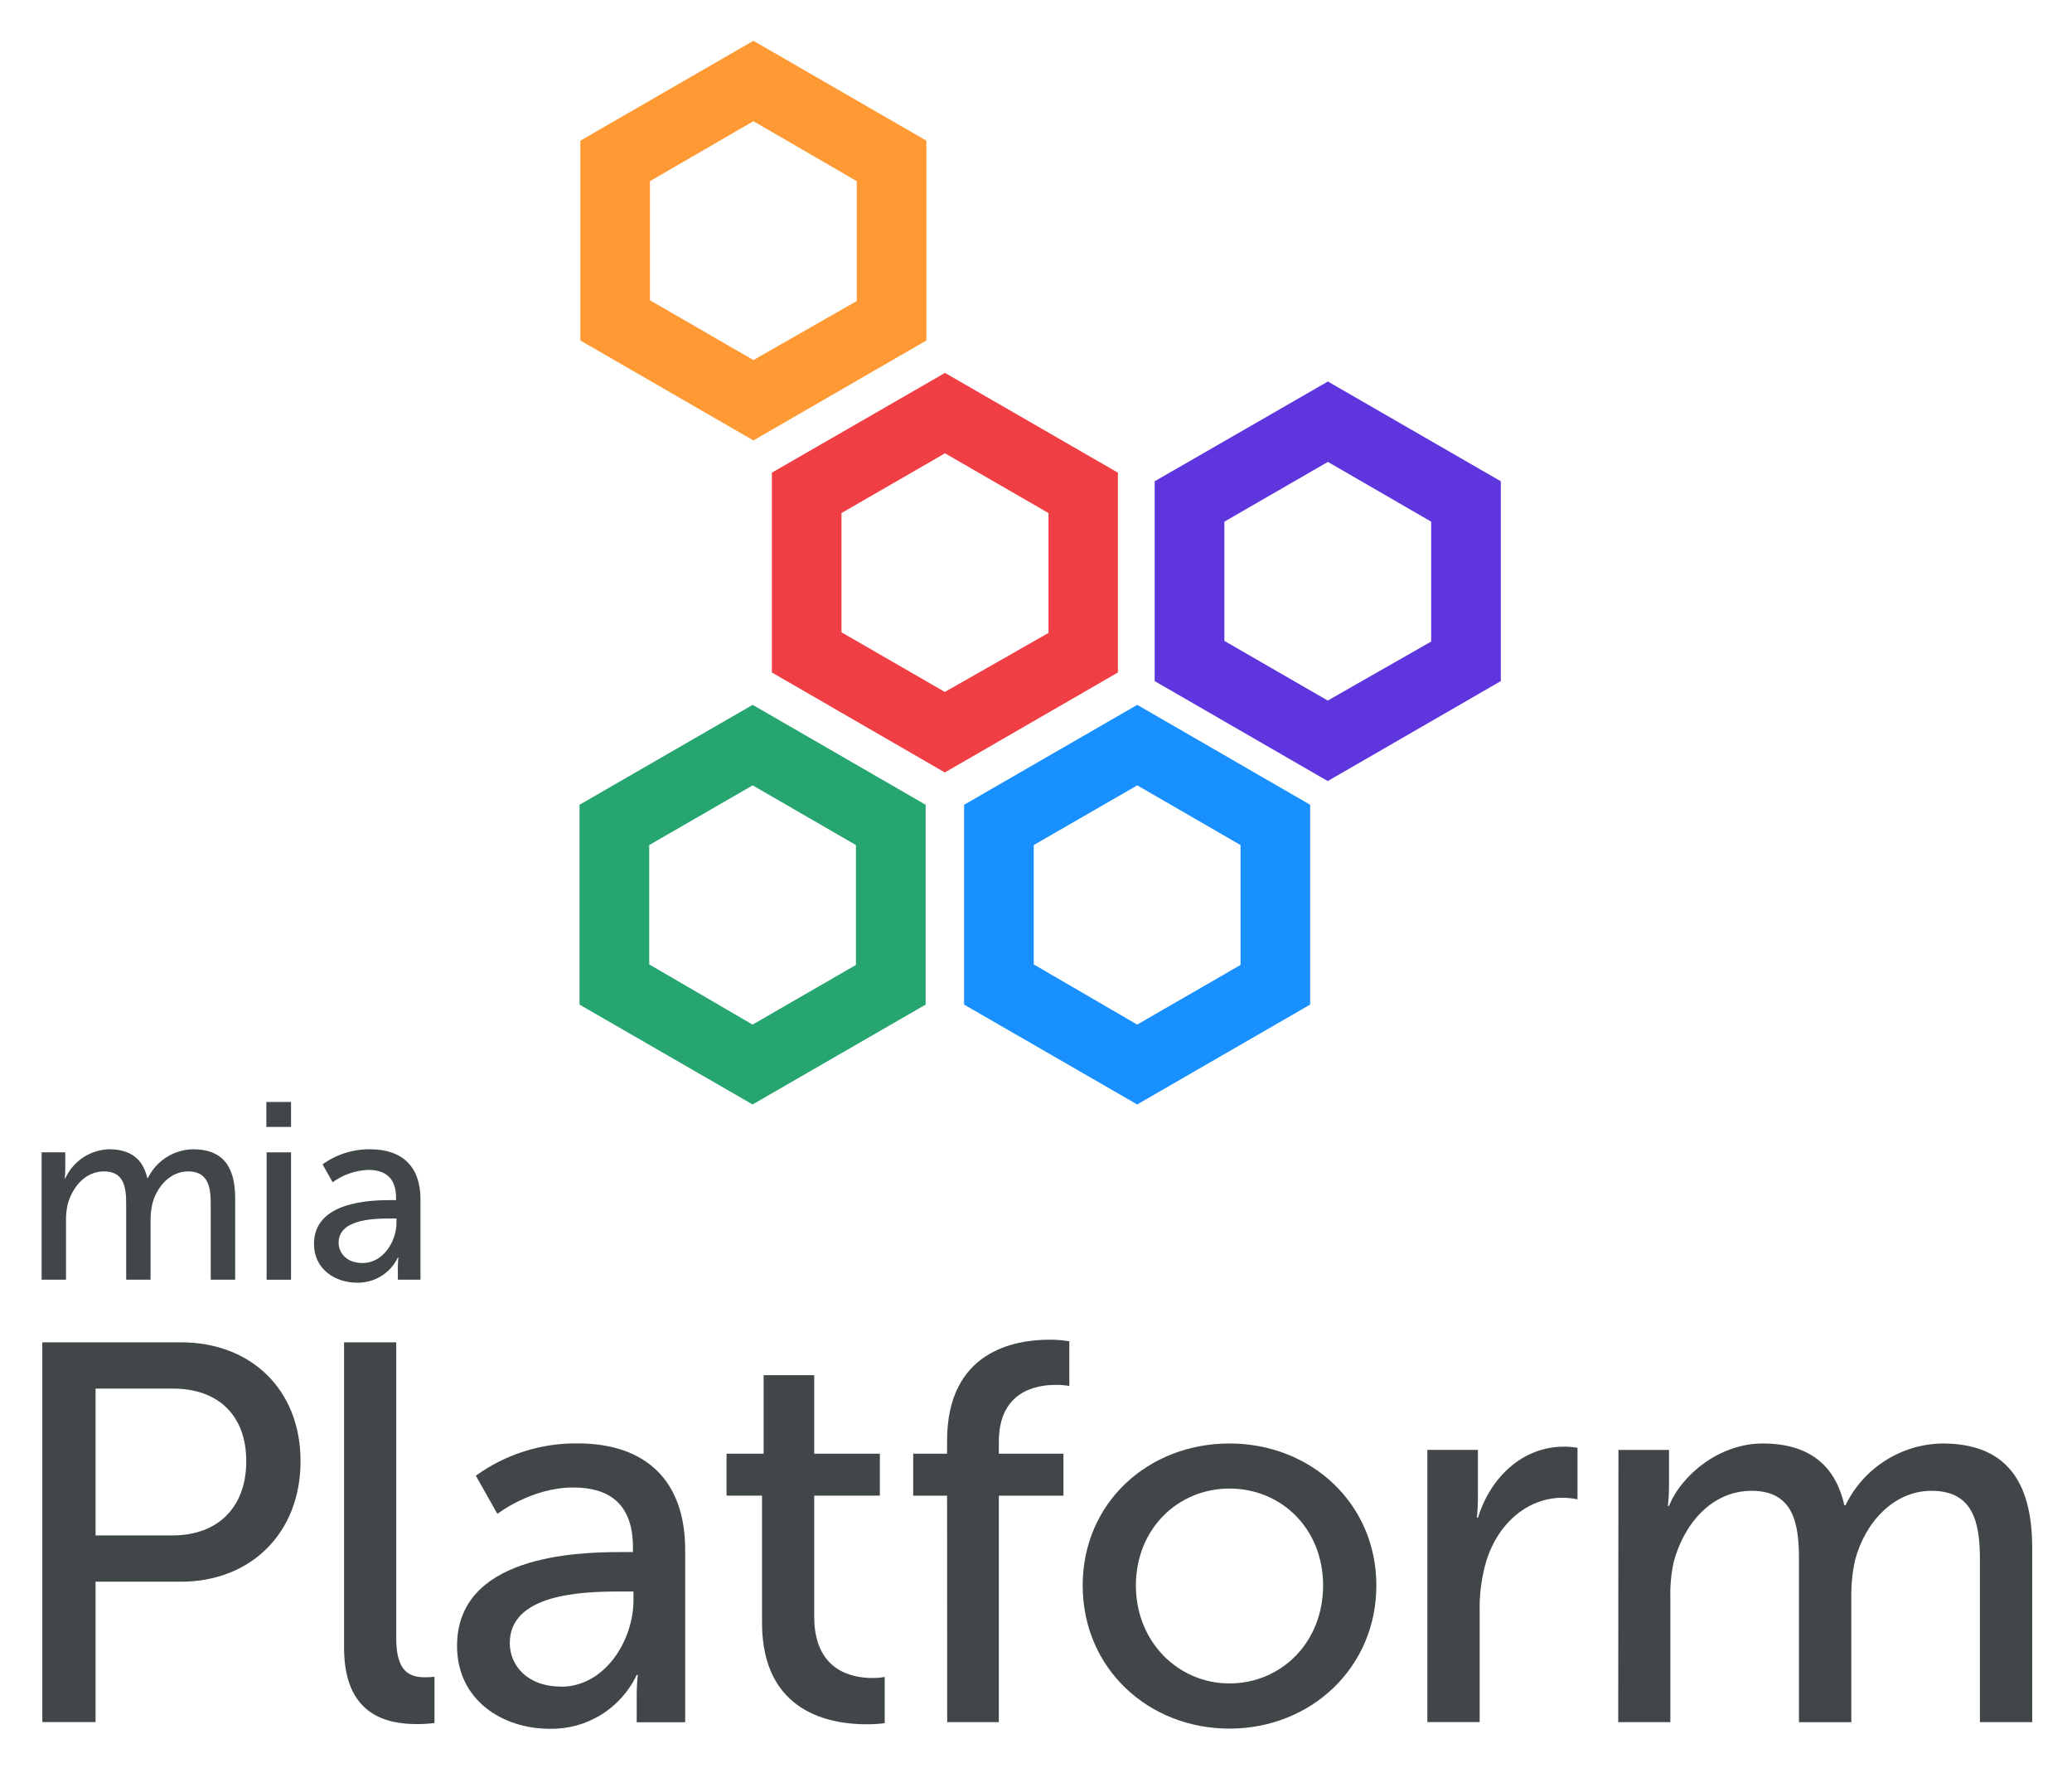 <svg xmlns="http://www.w3.org/2000/svg" role="img" viewBox="-19.24 -19.24 1000.48 853.48"><title>Mia-Platform (KCSP) logo</title><path id="path2" fill="#F93" d="M344.553 39.281L394.461 68.219V126.097L344.553 154.59L294.6 125.741V68.219L344.553 39.281ZM344.553 0.458L260.987 48.675V145.152L344.553 193.412L428.074 145.152V48.675L344.553 0.458Z"/><path id="path4" fill="#F03F44" d="M436.983 199.576L487.025 228.47V286.348L436.983 314.841L387.075 286.036V228.47L436.983 199.665V199.576ZM436.983 160.843L353.462 208.97V305.447L436.983 353.708L520.549 305.447V208.97L436.983 160.754V160.843Z"/><path id="path6" fill="#1890FF" d="M529.854 359.916L579.762 388.766V446.643L529.854 475.448L479.901 446.376V388.766L529.854 359.961V359.916ZM529.854 321.094L446.288 369.31V465.787L529.854 514.003L613.375 465.787V369.31L529.854 321.049V321.094Z"/><path id="path8" fill="#26A570" d="M344.152 359.916L394.06 388.766V446.643L344.152 475.448L294.244 446.376V388.766L344.152 359.961V359.916ZM344.152 321.094L260.586 369.31V465.787L344.152 514.003L427.718 465.787V369.31L344.152 321.049V321.094Z"/><path id="path10" fill="#5F36DD" d="M621.866 203.731L671.818 232.625V290.503L621.866 318.996L571.958 290.191V232.625L621.866 203.82V203.731ZM621.866 164.998L538.3 213.125V309.602L621.866 357.863L705.432 309.602V213.125L621.866 164.909V164.998Z"/><path id="path12" fill="#414748" d="M0.855 537.094H12.271V545.234C12.269 546.736 12.191 548.238 12.037 549.732H12.271C14.123 545.64 17.086 542.15 20.823 539.658C24.561 537.167 28.923 535.774 33.412 535.638C43.814 535.638 49.821 540.371 51.902 549.602H52.136C54.132 545.479 57.233 541.991 61.094 539.525C64.956 537.06 69.425 535.714 74.005 535.638C87.866 535.638 94.315 543.439 94.315 559.224V598.595H82.509V561.772C82.509 553.139 80.819 546.326 71.587 546.326C62.953 546.326 56.504 553.633 54.32 561.928C53.708 564.721 53.42 567.574 53.462 570.432V598.595H41.682V561.772C41.682 553.737 40.46 546.326 30.994 546.326C21.996 546.326 15.677 553.737 13.363 562.501C12.808 565.133 12.563 567.821 12.635 570.51V598.595H0.855V537.094Z"/><path id="path14" fill="#414748" d="M109.375 512.81H121.285V524.85H109.375V512.81ZM109.505 537.124H121.285V598.625H109.505V537.124Z"/><path id="path16" fill="#414748" d="M169.408 560.188H172.009V559.096C172.009 549.006 166.288 545.6 158.512 545.6C152.336 545.844 146.372 547.917 141.375 551.555L136.512 542.921C143.201 538.103 151.257 535.551 159.5 535.64C175.103 535.64 183.789 544.144 183.789 559.694V598.597H172.867V592.772C172.862 591.148 172.94 589.525 173.101 587.909H172.867C171.104 591.615 168.308 594.732 164.816 596.886C161.324 599.041 157.284 600.141 153.181 600.053C142.597 600.053 132.378 593.604 132.378 581.33C132.352 561.047 159.084 560.188 169.408 560.188ZM155.808 590.562C165.767 590.562 172.217 580.16 172.217 571.006V569.056H169.174C160.307 569.056 144.262 569.68 144.262 580.732C144.262 585.725 148.136 590.562 155.808 590.562Z"/><path id="path18" fill="#414748" d="M1.193 628.852H68.206C101.726 628.852 125.884 651.449 125.884 686.243C125.884 721.038 101.726 744.416 68.206 744.416H26.911V812.209H1.193V628.852ZM64.072 722.078C86.149 722.078 99.672 708.321 99.672 686.243C99.672 664.166 86.149 651.189 64.332 651.189H26.911V722.078H64.072Z"/><path id="path20" fill="#414748" d="M146.895 628.852H172.094V771.876C172.094 787.739 178.335 790.574 186.136 790.574C187.613 790.568 189.089 790.481 190.557 790.313V812.651C187.796 812.988 185.017 813.162 182.235 813.171C167.959 813.171 146.895 809.297 146.895 776.297V628.852Z"/><path id="path22" fill="#414748" d="M280.659 730.117H286.38V727.777C286.38 706.219 274.184 698.938 257.567 698.938C237.283 698.938 220.927 711.68 220.927 711.68L210.525 693.243C224.794 682.931 241.991 677.463 259.595 677.64C292.855 677.64 311.604 695.843 311.604 729.077V812.291H288.2V799.835C288.191 796.361 288.364 792.889 288.72 789.433H288.2C284.449 797.37 278.479 804.049 271.012 808.664C263.545 813.279 254.901 815.632 246.125 815.438C223.527 815.438 201.449 801.682 201.449 775.443C201.449 731.938 258.581 730.117 280.659 730.117ZM251.586 795.128C272.884 795.128 286.64 772.791 286.64 753.313V749.153H280.165C261.182 749.153 226.908 750.453 226.908 774.091C226.908 784.675 235.229 795.05 251.586 795.05V795.128Z"/><path id="path24" fill="#414748" d="M348.707 702.868H331.57V682.61H349.487V644.696H373.906V682.61H405.605V702.868H373.906V761.326C373.906 787.538 392.369 790.919 401.964 790.919C403.97 790.944 405.974 790.769 407.945 790.399V812.737C405.012 813.099 402.059 813.273 399.104 813.257C382.227 813.257 348.707 808.056 348.707 764.186V702.868Z"/><path id="path26" fill="#414748" d="M438.062 702.886H421.705V682.628H438.062V676.387C438.062 633.012 470.802 627.577 487.471 627.577C490.695 627.55 493.915 627.811 497.092 628.357V649.915C494.945 649.548 492.769 649.374 490.591 649.395C480.97 649.395 463.052 652.515 463.052 676.907V682.628H494.258V702.886H463.052V812.235H438.114L438.062 702.886Z"/><path id="path28" fill="#414748" d="M574.431 677.686C613.645 677.686 645.345 706.525 645.345 746.26C645.345 785.995 613.645 815.354 574.431 815.354C535.216 815.354 503.542 786.281 503.542 746.26C503.542 706.239 535.216 677.686 574.431 677.686ZM574.431 793.536C599.369 793.536 619.627 773.799 619.627 746.26C619.627 718.721 599.369 699.452 574.431 699.452C549.492 699.452 529.235 718.955 529.235 746.26C529.235 773.565 549.752 793.536 574.431 793.536Z"/><path id="path30" fill="#414748" d="M669.971 680.773H694.389V703.631C694.389 706.932 694.215 710.23 693.869 713.513H694.389C700.344 694.295 715.687 679.213 735.996 679.213C738.164 679.227 740.329 679.401 742.471 679.733V704.671C740.086 704.166 737.655 703.904 735.216 703.891C719.119 703.891 704.297 715.333 698.316 734.81C696.118 742.493 695.075 750.459 695.221 758.449V812.2H669.971V680.773Z"/><path id="path32" fill="#414748" d="M762.237 680.807H786.655V698.23C786.648 701.436 786.466 704.639 786.109 707.825H786.655C792.87 692.509 811.307 677.686 831.851 677.686C853.903 677.686 866.905 687.828 871.326 707.565H871.846C876.111 698.735 882.748 691.265 891.013 685.989C899.279 680.712 908.849 677.838 918.654 677.686C948.247 677.686 962.029 694.589 962.029 728.083V812.233H936.779V733.544C936.779 715.107 933.138 700.544 913.375 700.544C894.938 700.544 881.155 716.147 876.475 734.064C875.168 740.041 874.565 746.15 874.68 752.267V812.259H849.404V733.544C849.404 716.407 846.803 700.544 826.546 700.544C807.329 700.544 793.806 716.407 788.865 735.104C787.667 740.734 787.143 746.487 787.305 752.241V812.233H762.133L762.237 680.807Z"/></svg>